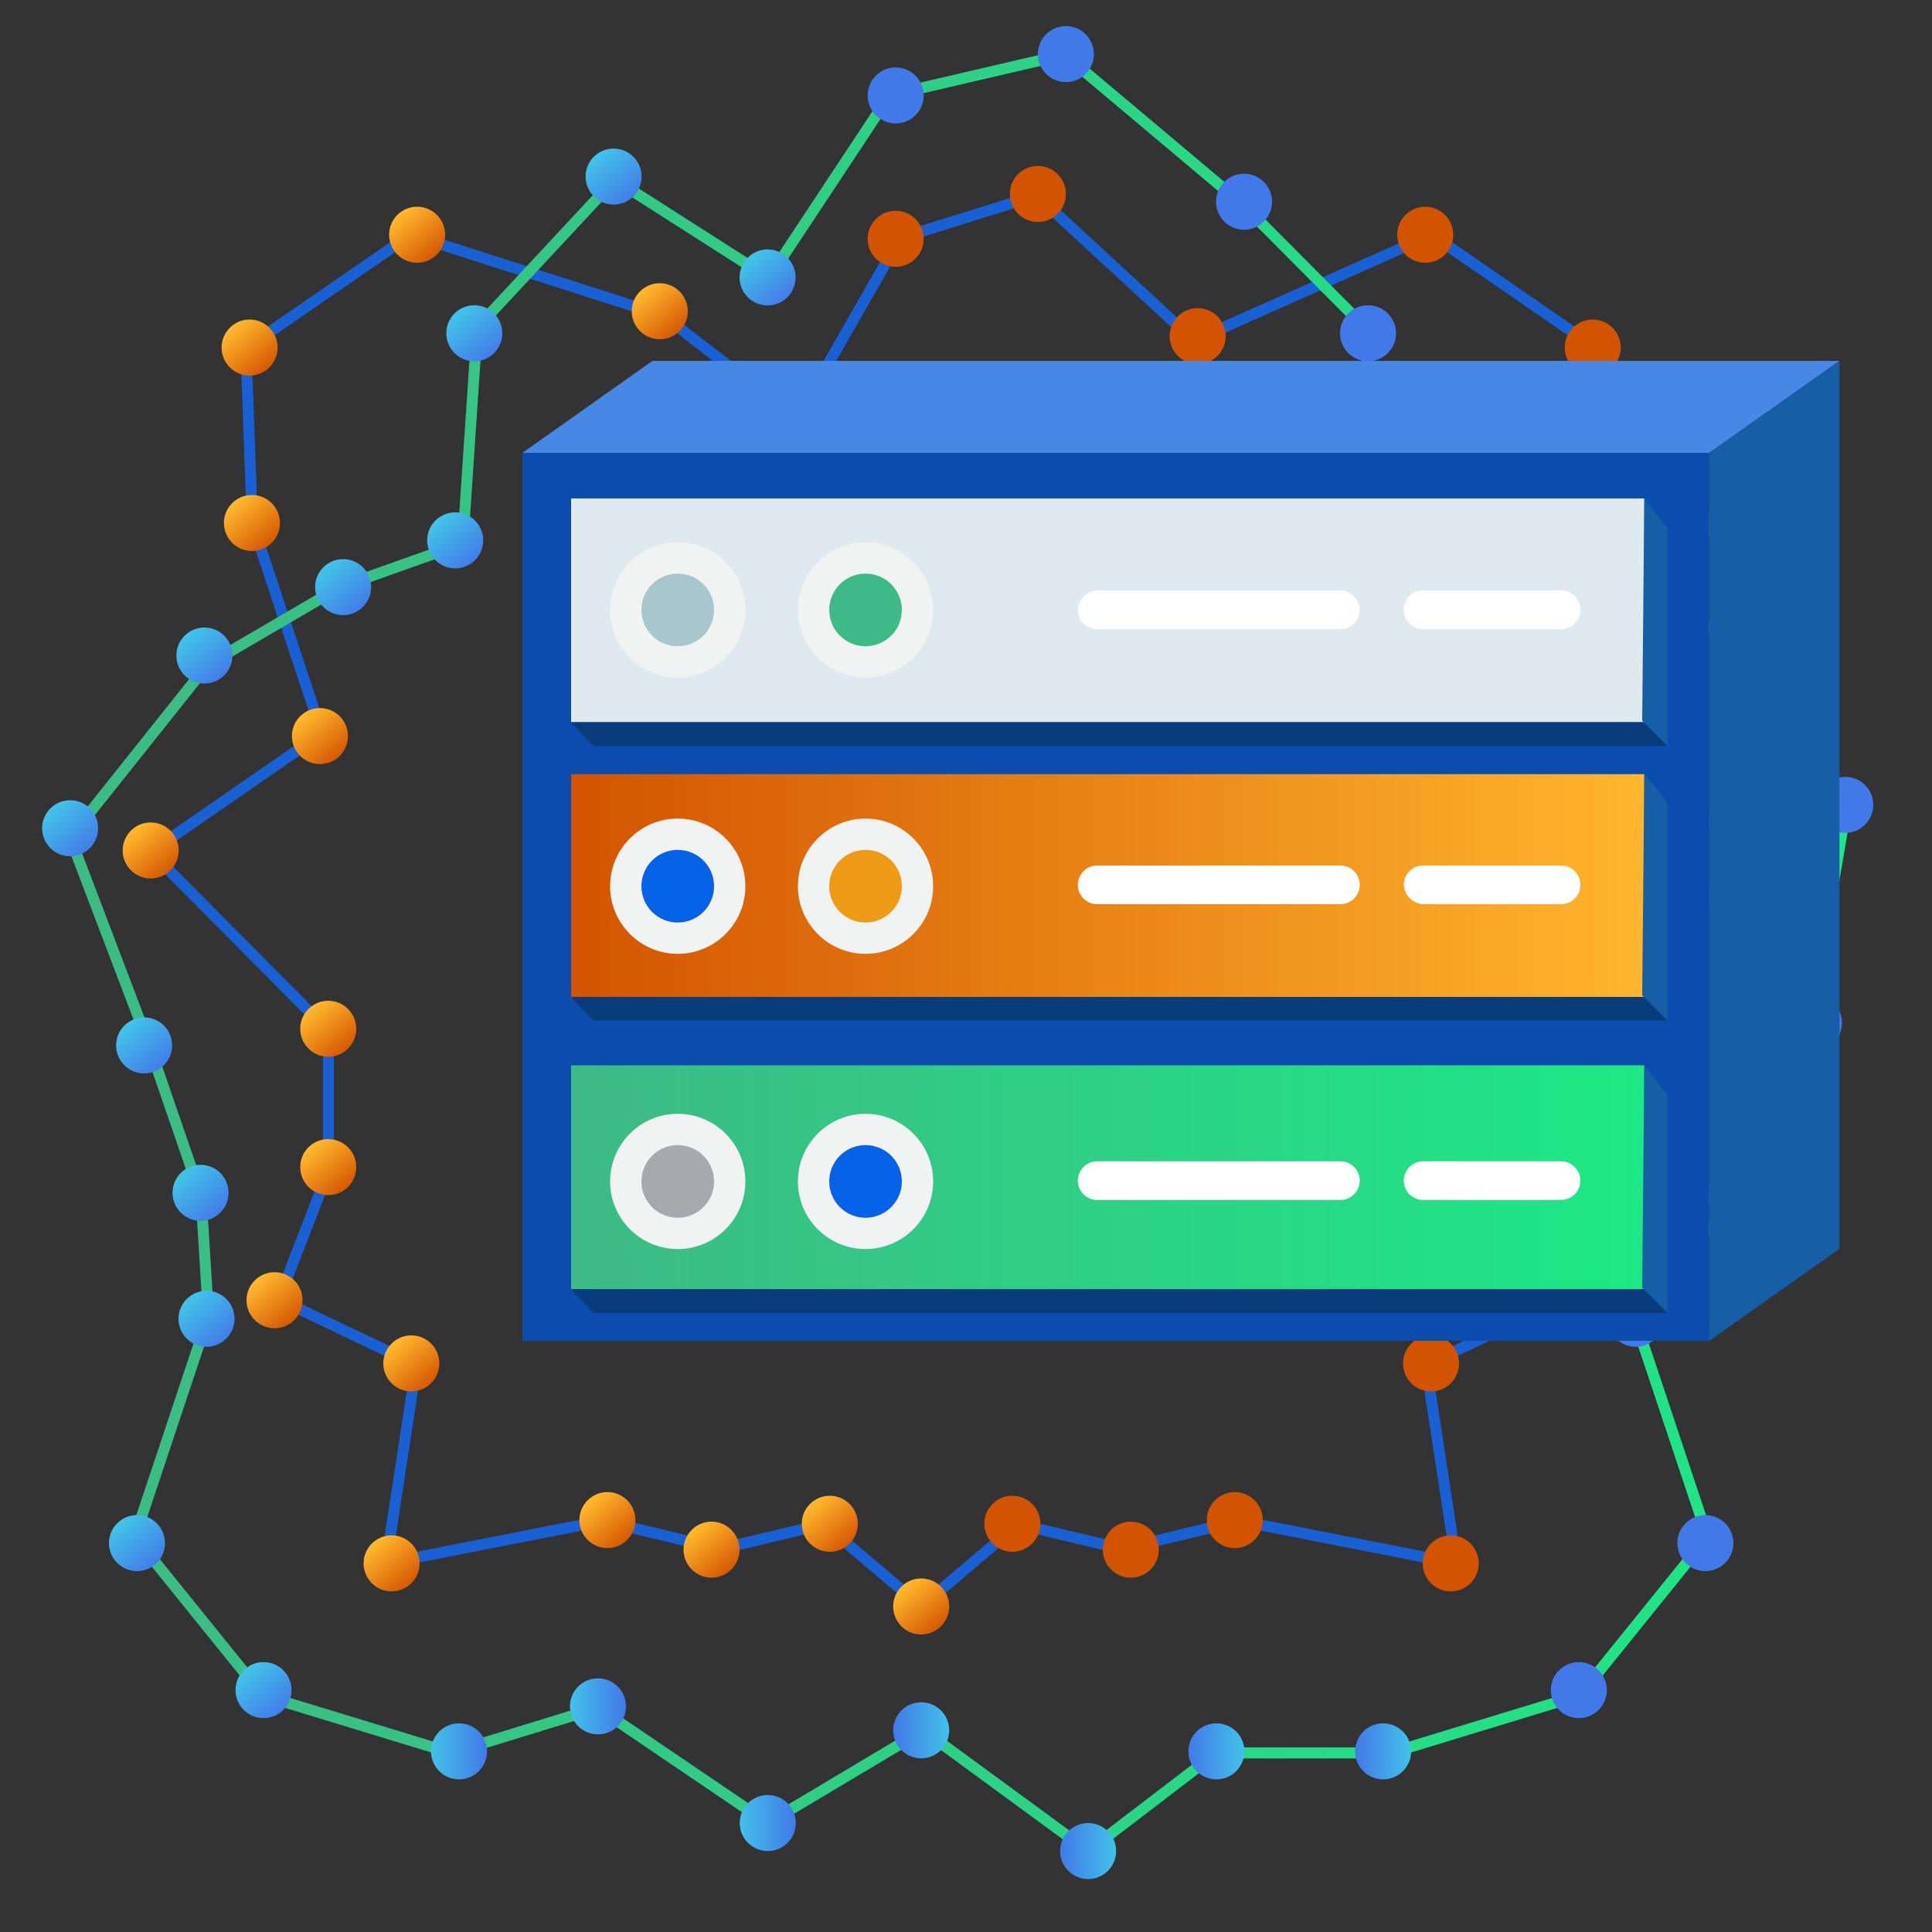 <svg id="Layer_1" data-name="Layer 1" xmlns="http://www.w3.org/2000/svg" xmlns:xlink="http://www.w3.org/1999/xlink" viewBox="0 0 100 100"><rect x="0" y="0" width="100" height="100" fill="#333333" stroke="none"/><defs><style>.cls-1,.cls-2{fill:none;stroke-miterlimit:10;stroke-width:0.57px;}.cls-1{stroke:#1860d3;}.cls-2{stroke:url(#linear-gradient);}.cls-3{fill:url(#linear-gradient-2);}.cls-4{fill:url(#linear-gradient-3);}.cls-5{fill:url(#linear-gradient-4);}.cls-6{fill:url(#linear-gradient-5);}.cls-7{fill:url(#linear-gradient-6);}.cls-8{fill:url(#linear-gradient-7);}.cls-9{fill:url(#linear-gradient-8);}.cls-10{fill:url(#linear-gradient-9);}.cls-11{fill:url(#linear-gradient-10);}.cls-12{fill:url(#linear-gradient-11);}.cls-13{fill:url(#linear-gradient-12);}.cls-14{fill:url(#linear-gradient-13);}.cls-15{fill:url(#linear-gradient-14);}.cls-16{fill:url(#linear-gradient-15);}.cls-17{fill:url(#linear-gradient-16);}.cls-18{fill:url(#linear-gradient-17);}.cls-19{fill:url(#linear-gradient-18);}.cls-20{fill:url(#linear-gradient-19);}.cls-21{fill:url(#linear-gradient-20);}.cls-22{fill:url(#linear-gradient-21);}.cls-23{fill:url(#linear-gradient-22);}.cls-24{fill:url(#linear-gradient-23);}.cls-25{fill:url(#linear-gradient-24);}.cls-26{fill:url(#linear-gradient-25);}.cls-27{fill:url(#linear-gradient-26);}.cls-28{fill:url(#linear-gradient-27);}.cls-29{fill:url(#linear-gradient-28);}.cls-30{fill:url(#linear-gradient-29);}.cls-31{fill:url(#linear-gradient-30);}.cls-32{fill:url(#linear-gradient-31);}.cls-33{fill:url(#linear-gradient-32);}.cls-34{fill:url(#linear-gradient-33);}.cls-35{fill:url(#linear-gradient-34);}.cls-36{fill:url(#linear-gradient-35);}.cls-37{fill:url(#linear-gradient-36);}.cls-38{fill:url(#linear-gradient-37);}.cls-39{fill:url(#linear-gradient-38);}.cls-40{fill:url(#linear-gradient-39);}.cls-41{fill:url(#linear-gradient-40);}.cls-42{fill:url(#linear-gradient-41);}.cls-43{fill:url(#linear-gradient-42);}.cls-44{fill:url(#linear-gradient-43);}.cls-45{fill:url(#linear-gradient-44);}.cls-46{fill:url(#linear-gradient-45);}.cls-47{fill:url(#linear-gradient-46);}.cls-48{fill:url(#linear-gradient-47);}.cls-49{fill:url(#linear-gradient-48);}.cls-50{fill:url(#linear-gradient-49);}.cls-51{fill:url(#linear-gradient-50);}.cls-52{fill:url(#linear-gradient-51);}.cls-53{fill:url(#linear-gradient-52);}.cls-54{fill:url(#linear-gradient-53);}.cls-55{fill:url(#linear-gradient-54);}.cls-56{fill:url(#linear-gradient-55);}.cls-57{fill:url(#linear-gradient-56);}.cls-58{fill:url(#linear-gradient-57);}.cls-59{fill:url(#linear-gradient-58);}.cls-60{fill:url(#linear-gradient-59);}.cls-61{fill:url(#linear-gradient-60);}.cls-62{fill:url(#linear-gradient-61);}.cls-63{fill:url(#linear-gradient-62);}.cls-64{fill:url(#linear-gradient-63);}.cls-65{fill:url(#linear-gradient-64);}.cls-66{fill:url(#linear-gradient-65);}.cls-67{fill:#0b4dad;}.cls-68{fill:#4888e5;}.cls-69{fill:#165ea5;}.cls-70{fill:url(#linear-gradient-66);}.cls-71{fill:url(#linear-gradient-67);}.cls-72{fill:#dfeaef;}.cls-73{fill:#f1f2f2;}.cls-74{fill:#0562e8;}.cls-75{fill:#ed9a15;}.cls-76{fill:#a7a9ac;}.cls-77{fill:#a8c6cc;}.cls-78{fill:#3dba85;}.cls-79{fill:#fff;}.cls-80{fill:#093c7a;}</style><linearGradient id="linear-gradient" x1="3.3" y1="49.34" x2="95.81" y2="49.34" gradientUnits="userSpaceOnUse"><stop offset="0" stop-color="#3dba85"/><stop offset="1" stop-color="#1de885"/></linearGradient><linearGradient id="linear-gradient-2" x1="1967.4" y1="-3421.22" x2="1970.3" y2="-3421.22" gradientTransform="translate(2008.59 -3326.85) rotate(180)" gradientUnits="userSpaceOnUse"><stop offset="0" stop-color="#4279e8"/><stop offset="1" stop-color="#42c2e8"/></linearGradient><linearGradient id="linear-gradient-3" x1="1976.19" y1="-3415.17" x2="1979.09" y2="-3415.17" xlink:href="#linear-gradient-2"/><linearGradient id="linear-gradient-4" x1="1983.38" y1="-3417.5" x2="1986.28" y2="-3417.5" xlink:href="#linear-gradient-2"/><linearGradient id="linear-gradient-5" x1="1191.23" y1="-4025.42" x2="1194.13" y2="-4025.42" gradientTransform="translate(3842.38 -1635.1) rotate(-130.73)" xlink:href="#linear-gradient-2"/><linearGradient id="linear-gradient-6" x1="1201.27" y1="-4025.42" x2="1204.17" y2="-4025.42" gradientTransform="translate(3842.38 -1635.1) rotate(-130.73)" xlink:href="#linear-gradient-2"/><linearGradient id="linear-gradient-7" x1="1207.72" y1="-4015.12" x2="1210.62" y2="-4015.12" gradientTransform="translate(3842.38 -1635.1) rotate(-130.73)" xlink:href="#linear-gradient-2"/><linearGradient id="linear-gradient-8" x1="1212.87" y1="-4011.1" x2="1215.76" y2="-4011.1" gradientTransform="translate(3842.38 -1635.1) rotate(-130.73)" xlink:href="#linear-gradient-2"/><linearGradient id="linear-gradient-9" x1="1220.55" y1="-4008.34" x2="1223.45" y2="-4008.34" gradientTransform="translate(3842.38 -1635.1) rotate(-130.73)" xlink:href="#linear-gradient-2"/><linearGradient id="linear-gradient-10" x1="1231.57" y1="-4003.91" x2="1234.47" y2="-4003.91" gradientTransform="translate(3842.38 -1635.1) rotate(-130.73)" xlink:href="#linear-gradient-2"/><linearGradient id="linear-gradient-11" x1="1233.81" y1="-3992.8" x2="1236.71" y2="-3992.8" gradientTransform="translate(3842.38 -1635.1) rotate(-130.73)" xlink:href="#linear-gradient-2"/><linearGradient id="linear-gradient-12" x1="1231.81" y1="-3985.06" x2="1234.7" y2="-3985.06" gradientTransform="translate(3842.38 -1635.1) rotate(-130.73)" xlink:href="#linear-gradient-2"/><linearGradient id="linear-gradient-13" x1="1229.86" y1="-3979.08" x2="1232.76" y2="-3979.08" gradientTransform="translate(3842.38 -1635.1) rotate(-130.73)" xlink:href="#linear-gradient-2"/><linearGradient id="linear-gradient-14" x1="1237.34" y1="-3971.33" x2="1240.24" y2="-3971.33" gradientTransform="translate(3842.38 -1635.1) rotate(-130.73)" xlink:href="#linear-gradient-2"/><linearGradient id="linear-gradient-15" x1="1238.78" y1="-3960.59" x2="1241.68" y2="-3960.59" gradientTransform="translate(3842.38 -1635.1) rotate(-130.73)" xlink:href="#linear-gradient-2"/><linearGradient id="linear-gradient-16" x1="1229.62" y1="-3957.95" x2="1232.52" y2="-3957.95" gradientTransform="translate(3842.38 -1635.1) rotate(-130.73)" xlink:href="#linear-gradient-2"/><linearGradient id="linear-gradient-17" x1="1223.19" y1="-3961.58" x2="1226.08" y2="-3961.58" gradientTransform="translate(3842.38 -1635.1) rotate(-130.73)" gradientUnits="userSpaceOnUse"><stop offset="0" stop-color="#d35400"/><stop offset="1" stop-color="#ffb62d"/></linearGradient><linearGradient id="linear-gradient-18" x1="1231.94" y1="-3963.31" x2="1234.84" y2="-3963.31" xlink:href="#linear-gradient-17"/><linearGradient id="linear-gradient-19" x1="1243.14" y1="-3970.25" x2="1246.04" y2="-3970.25" xlink:href="#linear-gradient-17"/><linearGradient id="linear-gradient-20" x1="1244.37" y1="-3980.63" x2="1247.27" y2="-3980.63" xlink:href="#linear-gradient-17"/><linearGradient id="linear-gradient-21" x1="1237.4" y1="-3986.47" x2="1240.3" y2="-3986.47" xlink:href="#linear-gradient-17"/><linearGradient id="linear-gradient-22" x1="1226.75" y1="-3990.99" x2="1229.64" y2="-3990.99" xlink:href="#linear-gradient-17"/><linearGradient id="linear-gradient-23" x1="1227.97" y1="-4001.49" x2="1230.87" y2="-4001.49" xlink:href="#linear-gradient-17"/><linearGradient id="linear-gradient-24" x1="1214.99" y1="-4000.55" x2="1217.89" y2="-4000.55" xlink:href="#linear-gradient-17"/><linearGradient id="linear-gradient-25" x1="1209.56" y1="-4005.23" x2="1212.46" y2="-4005.23" xlink:href="#linear-gradient-17"/><linearGradient id="linear-gradient-26" x1="1206.15" y1="-4011.83" x2="1209.05" y2="-4011.83" xlink:href="#linear-gradient-17"/><linearGradient id="linear-gradient-27" x1="1199.05" y1="-4008.6" x2="1201.95" y2="-4008.6" xlink:href="#linear-gradient-17"/><linearGradient id="linear-gradient-28" x1="1191.88" y1="-4016.12" x2="1194.78" y2="-4016.12" xlink:href="#linear-gradient-17"/><linearGradient id="linear-gradient-29" x1="1186.28" y1="-4006.19" x2="1189.18" y2="-4006.19" xlink:href="#linear-gradient-17"/><linearGradient id="linear-gradient-30" x1="1181.61" y1="-4003.11" x2="1184.51" y2="-4003.11" xlink:href="#linear-gradient-17"/><linearGradient id="linear-gradient-31" x1="1178.63" y1="-3997.6" x2="1181.53" y2="-3997.6" xlink:href="#linear-gradient-17"/><linearGradient id="linear-gradient-32" x1="1172.3" y1="-3996.81" x2="1175.2" y2="-3996.81" xlink:href="#linear-gradient-17"/><linearGradient id="linear-gradient-33" x1="1440" y1="-3422.67" x2="1442.89" y2="-3422.67" gradientTransform="matrix(1, 0, 0, -1, -1385.13, -3326.85)" xlink:href="#linear-gradient-2"/><linearGradient id="linear-gradient-34" x1="1431.36" y1="-3416.41" x2="1434.26" y2="-3416.41" gradientTransform="matrix(1, 0, 0, -1, -1385.13, -3326.85)" xlink:href="#linear-gradient-2"/><linearGradient id="linear-gradient-35" x1="1446.64" y1="-3417.5" x2="1449.54" y2="-3417.5" gradientTransform="matrix(1, 0, 0, -1, -1385.13, -3326.85)" xlink:href="#linear-gradient-2"/><linearGradient id="linear-gradient-36" x1="1455.27" y1="-3417.5" x2="1458.17" y2="-3417.5" gradientTransform="matrix(1, 0, 0, -1, -1385.13, -3326.85)" xlink:href="#linear-gradient-2"/><linearGradient id="linear-gradient-37" x1="846.67" y1="-3625.21" x2="849.57" y2="-3625.21" gradientTransform="matrix(0.65, -0.76, -0.76, -0.65, -3218.92, -1635.1)" xlink:href="#linear-gradient-2"/><linearGradient id="linear-gradient-38" x1="856.7" y1="-3625.21" x2="859.6" y2="-3625.21" gradientTransform="matrix(0.65, -0.76, -0.76, -0.65, -3218.92, -1635.1)" xlink:href="#linear-gradient-2"/><linearGradient id="linear-gradient-39" x1="863.15" y1="-3614.91" x2="866.05" y2="-3614.91" gradientTransform="matrix(0.65, -0.76, -0.76, -0.65, -3218.92, -1635.1)" xlink:href="#linear-gradient-2"/><linearGradient id="linear-gradient-40" x1="871.41" y1="-3614.6" x2="874.31" y2="-3614.6" gradientTransform="matrix(0.65, -0.76, -0.76, -0.65, -3218.92, -1635.1)" xlink:href="#linear-gradient-2"/><linearGradient id="linear-gradient-41" x1="880.78" y1="-3611.9" x2="883.68" y2="-3611.9" gradientTransform="matrix(0.65, -0.76, -0.76, -0.65, -3218.92, -1635.1)" xlink:href="#linear-gradient-2"/><linearGradient id="linear-gradient-42" x1="890.39" y1="-3605.77" x2="893.29" y2="-3605.77" gradientTransform="matrix(0.65, -0.76, -0.76, -0.65, -3218.92, -1635.1)" xlink:href="#linear-gradient-2"/><linearGradient id="linear-gradient-43" x1="894.04" y1="-3596.37" x2="896.94" y2="-3596.37" gradientTransform="matrix(0.65, -0.76, -0.76, -0.65, -3218.92, -1635.1)" xlink:href="#linear-gradient-2"/><linearGradient id="linear-gradient-44" x1="890.35" y1="-3588.56" x2="893.25" y2="-3588.56" gradientTransform="matrix(0.65, -0.76, -0.76, -0.65, -3218.92, -1635.1)" xlink:href="#linear-gradient-2"/><linearGradient id="linear-gradient-45" x1="885.29" y1="-3578.87" x2="888.19" y2="-3578.87" gradientTransform="matrix(0.65, -0.76, -0.76, -0.65, -3218.92, -1635.1)" xlink:href="#linear-gradient-2"/><linearGradient id="linear-gradient-46" x1="892.77" y1="-3571.12" x2="895.67" y2="-3571.12" gradientTransform="matrix(0.65, -0.76, -0.76, -0.65, -3218.92, -1635.1)" xlink:href="#linear-gradient-2"/><linearGradient id="linear-gradient-47" x1="893.75" y1="-3561.82" x2="896.64" y2="-3561.82" gradientTransform="matrix(0.65, -0.76, -0.76, -0.65, -3218.92, -1635.1)" xlink:href="#linear-gradient-2"/><linearGradient id="linear-gradient-48" x1="893.52" y1="-3549.84" x2="896.41" y2="-3549.84" gradientTransform="matrix(0.65, -0.76, -0.76, -0.65, -3218.92, -1635.1)" xlink:href="#linear-gradient-2"/><linearGradient id="linear-gradient-49" x1="886.15" y1="-3544.57" x2="889.05" y2="-3544.57" gradientTransform="matrix(0.65, -0.76, -0.76, -0.65, -3218.92, -1635.1)" xlink:href="#linear-gradient-2"/><linearGradient id="linear-gradient-50" x1="887.08" y1="-3553.47" x2="889.98" y2="-3553.47" gradientTransform="matrix(0.65, -0.76, -0.76, -0.65, -3218.92, -1635.1)" xlink:href="#linear-gradient-17"/><linearGradient id="linear-gradient-51" x1="880.53" y1="-3549.41" x2="883.42" y2="-3549.41" gradientTransform="matrix(0.65, -0.76, -0.76, -0.65, -3218.92, -1635.1)" xlink:href="#linear-gradient-17"/><linearGradient id="linear-gradient-52" x1="886.9" y1="-3564.54" x2="889.8" y2="-3564.54" gradientTransform="matrix(0.65, -0.76, -0.76, -0.65, -3218.92, -1635.1)" xlink:href="#linear-gradient-17"/><linearGradient id="linear-gradient-53" x1="898.57" y1="-3570.04" x2="901.47" y2="-3570.04" gradientTransform="matrix(0.65, -0.76, -0.76, -0.65, -3218.92, -1635.1)" xlink:href="#linear-gradient-17"/><linearGradient id="linear-gradient-54" x1="899.8" y1="-3580.42" x2="902.7" y2="-3580.42" gradientTransform="matrix(0.65, -0.76, -0.76, -0.65, -3218.92, -1635.1)" xlink:href="#linear-gradient-17"/><linearGradient id="linear-gradient-55" x1="895.95" y1="-3589.97" x2="898.85" y2="-3589.97" gradientTransform="matrix(0.65, -0.76, -0.76, -0.65, -3218.92, -1635.1)" xlink:href="#linear-gradient-17"/><linearGradient id="linear-gradient-56" x1="885.29" y1="-3594.5" x2="888.19" y2="-3594.5" gradientTransform="matrix(0.65, -0.76, -0.76, -0.65, -3218.92, -1635.1)" xlink:href="#linear-gradient-17"/><linearGradient id="linear-gradient-57" x1="885.11" y1="-3603.29" x2="888.01" y2="-3603.29" gradientTransform="matrix(0.65, -0.76, -0.76, -0.65, -3218.92, -1635.1)" xlink:href="#linear-gradient-17"/><linearGradient id="linear-gradient-58" x1="873.54" y1="-3604.05" x2="876.44" y2="-3604.05" gradientTransform="matrix(0.65, -0.76, -0.76, -0.65, -3218.92, -1635.1)" xlink:href="#linear-gradient-17"/><linearGradient id="linear-gradient-59" x1="868.11" y1="-3608.73" x2="871.01" y2="-3608.73" gradientTransform="matrix(0.65, -0.76, -0.76, -0.65, -3218.92, -1635.1)" xlink:href="#linear-gradient-17"/><linearGradient id="linear-gradient-60" x1="861.59" y1="-3611.62" x2="864.48" y2="-3611.62" gradientTransform="matrix(0.65, -0.76, -0.76, -0.65, -3218.92, -1635.1)" xlink:href="#linear-gradient-17"/><linearGradient id="linear-gradient-61" x1="854.49" y1="-3608.39" x2="857.39" y2="-3608.39" gradientTransform="matrix(0.65, -0.76, -0.76, -0.65, -3218.92, -1635.1)" xlink:href="#linear-gradient-17"/><linearGradient id="linear-gradient-62" x1="847.32" y1="-3615.91" x2="850.22" y2="-3615.91" gradientTransform="matrix(0.65, -0.76, -0.76, -0.65, -3218.92, -1635.1)" xlink:href="#linear-gradient-17"/><linearGradient id="linear-gradient-63" x1="841.72" y1="-3605.98" x2="844.62" y2="-3605.98" gradientTransform="matrix(0.65, -0.76, -0.76, -0.65, -3218.92, -1635.1)" xlink:href="#linear-gradient-17"/><linearGradient id="linear-gradient-64" x1="837.05" y1="-3602.9" x2="839.94" y2="-3602.9" gradientTransform="matrix(0.65, -0.76, -0.76, -0.65, -3218.92, -1635.1)" xlink:href="#linear-gradient-17"/><linearGradient id="linear-gradient-65" x1="834.06" y1="-3597.38" x2="836.96" y2="-3597.38" gradientTransform="matrix(0.65, -0.76, -0.76, -0.65, -3218.92, -1635.1)" xlink:href="#linear-gradient-17"/><linearGradient id="linear-gradient-66" x1="332.83" y1="-3351.69" x2="388.38" y2="-3351.69" gradientTransform="matrix(1, 0, 0, -1, -303.27, -3305.83)" xlink:href="#linear-gradient-17"/><linearGradient id="linear-gradient-67" x1="332.83" y1="-3366.76" x2="388.38" y2="-3366.76" gradientTransform="matrix(1, 0, 0, -1, -303.27, -3305.83)" xlink:href="#linear-gradient"/></defs><polyline class="cls-1" points="46.2 12.44 53.66 10.12 61.8 17.63 74.1 12.15 82.63 18.03 87.14 27.14 83.54 38.02 90.19 44.11 83.21 53.42 83.21 60.67 80.93 67.25 73.81 70.65 75.38 80.92 64.16 78.72 58.08 80.17 52.7 78.89 47.68 83.15 42.66 78.89 37.28 80.17 31.2 78.72 19.98 80.92 21.55 70.65 14.43 67.25 17 60.61 17 53.36 7.8 44.09 16.66 37.96 13.06 27.07 12.73 18.03 21.26 12.15 34.34 16.34 41.24 21.68 46.52 12.44"/><polygon class="cls-2" points="47.79 89.56 39.74 94.36 30.95 88.4 23.37 90.73 13.6 87.75 6.98 79.55 10.79 68.12 10.41 61.93 7.69 54.02 3.63 43.34 10.75 34.4 17.62 30.38 23.95 28.13 24.7 16.95 31.82 9.3 39.79 14.39 46.04 4.94 55.1 2.83 64.33 10.59 70.66 16.95 71.41 28.13 82.59 30.45 90.6 33.22 95.51 42.12 93.67 52.85 89.79 62 84.57 68.12 88.38 79.55 81.76 87.75 71.99 90.73 62.96 90.73 56.32 95.81 47.79 89.56"/><circle class="cls-3" cx="39.74" cy="94.36" r="1.45"/><circle class="cls-4" cx="30.95" cy="88.32" r="1.45"/><circle class="cls-5" cx="23.76" cy="90.65" r="1.45"/><circle class="cls-6" cx="13.64" cy="87.48" r="1.45"/><circle class="cls-7" cx="7.09" cy="79.87" r="1.45"/><circle class="cls-8" cx="10.69" cy="68.26" r="1.45"/><circle class="cls-9" cx="10.38" cy="61.74" r="1.45"/><circle class="cls-10" cx="7.46" cy="54.11" r="1.45"/><circle class="cls-11" cx="3.63" cy="42.87" r="1.45"/><circle class="cls-12" cx="10.58" cy="33.93" r="1.45"/><circle class="cls-13" cx="17.76" cy="30.39" r="1.45"/><circle class="cls-14" cx="23.56" cy="27.97" r="1.45"/><circle class="cls-15" cx="24.55" cy="17.25" r="1.45"/><circle class="cls-16" cx="31.76" cy="9.14" r="1.45"/><circle class="cls-17" cx="39.73" cy="14.36" r="1.45"/><circle class="cls-18" cx="41.18" cy="21.61" r="1.45"/><circle class="cls-19" cx="34.15" cy="16.11" r="1.45"/><circle class="cls-20" cx="21.59" cy="12.15" r="1.45"/><circle class="cls-21" cx="12.92" cy="17.99" r="1.45"/><circle class="cls-22" cx="13.04" cy="27.07" r="1.45"/><circle class="cls-23" cx="16.56" cy="38.1" r="1.45"/><circle class="cls-24" cx="7.8" cy="44.02" r="1.45"/><circle class="cls-25" cx="16.99" cy="53.25" r="1.45"/><circle class="cls-26" cx="16.99" cy="60.41" r="1.45"/><circle class="cls-27" cx="14.21" cy="67.3" r="1.45"/><circle class="cls-28" cx="21.29" cy="70.57" r="1.45"/><circle class="cls-29" cx="20.27" cy="80.92" r="1.45"/><circle class="cls-30" cx="31.44" cy="78.68" r="1.45"/><circle class="cls-31" cx="36.83" cy="80.21" r="1.45"/><circle class="cls-32" cx="42.95" cy="78.87" r="1.45"/><circle class="cls-33" cx="47.68" cy="83.15" r="1.45"/><circle class="cls-34" cx="56.32" cy="95.81" r="1.45"/><circle class="cls-35" cx="47.68" cy="89.56" r="1.45"/><circle class="cls-36" cx="62.96" cy="90.65" r="1.45"/><circle class="cls-37" cx="71.59" cy="90.65" r="1.45"/><circle class="cls-38" cx="81.72" cy="87.48" r="1.45"/><circle class="cls-39" cx="88.27" cy="79.87" r="1.45"/><circle class="cls-40" cx="84.66" cy="68.26" r="1.45"/><circle class="cls-41" cx="89.82" cy="61.8" r="1.45"/><circle class="cls-42" cx="93.89" cy="52.94" r="1.45"/><circle class="cls-43" cx="95.51" cy="41.66" r="1.45"/><circle class="cls-44" cx="90.77" cy="32.76" r="1.45"/><circle class="cls-45" cx="82.44" cy="30.46" r="1.45"/><circle class="cls-46" cx="71.8" cy="27.97" r="1.45"/><circle class="cls-47" cx="70.81" cy="17.25" r="1.45"/><circle class="cls-48" cx="64.39" cy="10.44" r="1.45"/><circle class="cls-49" cx="55.17" cy="2.8" r="1.45"/><circle class="cls-50" cx="46.36" cy="4.94" r="1.45"/><circle class="cls-51" cx="53.72" cy="10.04" r="1.45"/><circle class="cls-52" cx="46.36" cy="12.36" r="1.45"/><circle class="cls-53" cx="61.99" cy="17.4" r="1.45"/><circle class="cls-54" cx="73.77" cy="12.15" r="1.45"/><circle class="cls-55" cx="82.44" cy="17.99" r="1.45"/><circle class="cls-56" cx="87.16" cy="27.14" r="1.45"/><circle class="cls-57" cx="83.64" cy="38.16" r="1.45"/><circle class="cls-58" cx="90.19" cy="44.04" r="1.45"/><circle class="cls-59" cx="83.22" cy="53.31" r="1.45"/><circle class="cls-60" cx="83.22" cy="60.47" r="1.45"/><circle class="cls-61" cx="81.15" cy="67.3" r="1.45"/><circle class="cls-62" cx="74.07" cy="70.57" r="1.45"/><circle class="cls-63" cx="75.09" cy="80.92" r="1.45"/><circle class="cls-64" cx="63.91" cy="78.68" r="1.45"/><circle class="cls-65" cx="58.53" cy="80.21" r="1.45"/><circle class="cls-66" cx="52.4" cy="78.87" r="1.45"/><rect class="cls-67" x="27.04" y="23.44" width="61.43" height="45.96"/><polygon class="cls-68" points="88.47 23.44 27.04 23.44 33.77 18.68 95.21 18.68 88.47 23.44"/><polygon class="cls-69" points="95.21 64.64 88.47 69.4 88.47 23.44 95.21 18.68 95.21 64.64"/><rect class="cls-70" x="29.56" y="40.07" width="55.55" height="11.58"/><rect class="cls-71" x="29.56" y="55.14" width="55.55" height="11.58"/><rect class="cls-72" x="29.56" y="25.8" width="55.55" height="11.58"/><circle class="cls-73" cx="35.08" cy="45.87" r="3.5"/><circle class="cls-73" cx="44.8" cy="45.87" r="3.5"/><circle class="cls-73" cx="35.08" cy="61.15" r="3.5"/><circle class="cls-73" cx="44.8" cy="61.15" r="3.5"/><circle class="cls-73" cx="35.08" cy="31.57" r="3.5"/><circle class="cls-73" cx="44.8" cy="31.57" r="3.5"/><circle class="cls-74" cx="35.08" cy="45.87" r="1.88"/><circle class="cls-75" cx="44.8" cy="45.87" r="1.88"/><circle class="cls-76" cx="35.08" cy="61.15" r="1.88"/><circle class="cls-77" cx="35.08" cy="31.57" r="1.88"/><circle class="cls-74" cx="44.8" cy="61.15" r="1.88"/><circle class="cls-78" cx="44.8" cy="31.57" r="1.88"/><path class="cls-79" d="M56.79,44.8H69.38a1,1,0,0,1,1,1h0a1,1,0,0,1-1,1H56.79a1,1,0,0,1-1-1h0a1,1,0,0,1,1-1Z"/><path class="cls-79" d="M56.79,60.11H69.38a1,1,0,0,1,1,1h0a1,1,0,0,1-1,1H56.79a1,1,0,0,1-1-1h0A1,1,0,0,1,56.79,60.11Z"/><path class="cls-79" d="M73.66,60.11H80.8a1,1,0,0,1,1,1h0a1,1,0,0,1-1,1H73.66a1,1,0,0,1-1-1h0A1,1,0,0,1,73.66,60.11Z"/><path class="cls-79" d="M73.66,44.8H80.8a1,1,0,0,1,1,1h0a1,1,0,0,1-1,1H73.66a1.06,1.06,0,0,1-1-1h0A1,1,0,0,1,73.66,44.8Z"/><path class="cls-79" d="M73.66,30.56H80.8a1,1,0,0,1,1,1h0a1,1,0,0,1-1,1H73.66a1,1,0,0,1-1-1h0A1,1,0,0,1,73.66,30.56Z"/><path class="cls-79" d="M56.79,30.56H69.38a1.05,1.05,0,0,1,1,1h0a1,1,0,0,1-1,1H56.79a1,1,0,0,1-1-1h0a1.05,1.05,0,0,1,1-1Z"/><polygon class="cls-80" points="29.55 37.38 30.71 38.61 86.31 38.61 85.11 37.38 29.55 37.38"/><polygon class="cls-69" points="85.11 25.8 86.31 27.34 86.31 38.61 85 37.3 85.11 25.8"/><polygon class="cls-80" points="29.55 51.6 30.71 52.82 86.31 52.82 85.11 51.6 29.55 51.6"/><polygon class="cls-69" points="85.11 40.02 86.31 41.56 86.31 52.82 85 51.52 85.11 40.02"/><polygon class="cls-80" points="29.55 66.73 30.71 67.96 86.31 67.96 85.11 66.73 29.55 66.73"/><polygon class="cls-69" points="85.11 55.15 86.31 56.69 86.31 67.96 85 66.65 85.11 55.15"/></svg>
